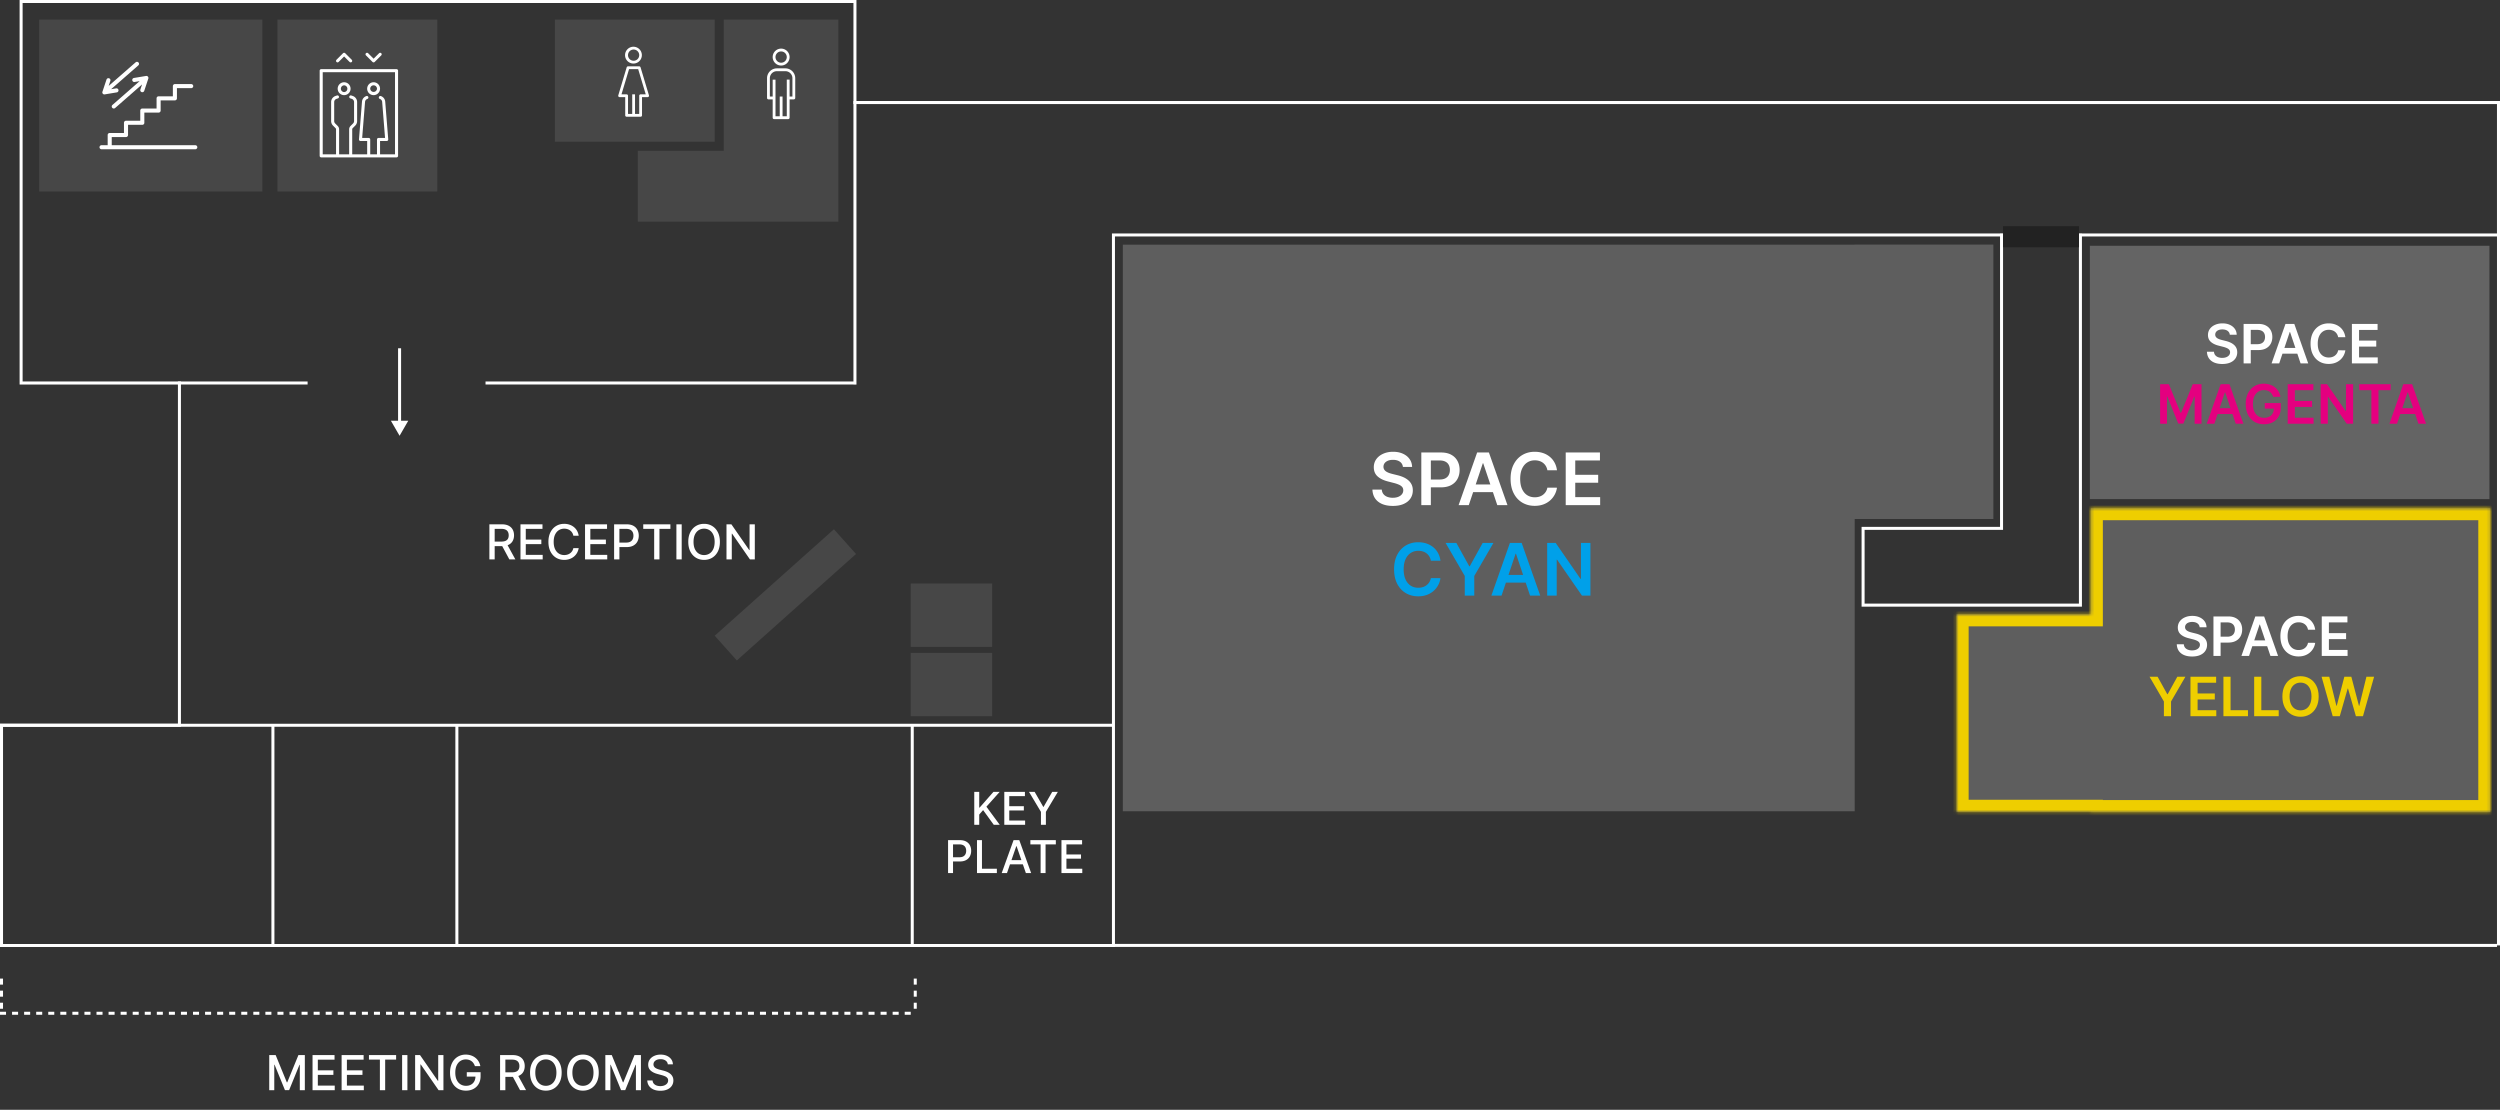 <svg width="829" height="368" fill="none" xmlns="http://www.w3.org/2000/svg"><rect width="100%" height="100%" fill="#333333" stroke="none"/><path d="M369.721 77.91h-.5v235.615H.5V240.5h59V127H7V.5h276.5V34h545v43.91H369.721Z" stroke="#fff"/><path opacity=".1" fill="#fff" d="M13 6.5h74v57H13z"/><path d="M64.755 48.149H37.054v-2.703h4.73a.675.675 0 0 0 .675-.675v-3.379h4.73a.675.675 0 0 0 .675-.675v-3.378h4.73a.675.675 0 0 0 .675-.676v-3.378h4.73a.675.675 0 0 0 .675-.676v-3.378h4.73a.675.675 0 1 0 0-1.351h-5.406a.675.675 0 0 0-.675.675v3.379h-4.73a.675.675 0 0 0-.675.675v3.378h-4.73a.675.675 0 0 0-.675.676v3.378h-4.73a.675.675 0 0 0-.675.676v3.378h-4.73a.675.675 0 0 0-.675.676v3.378h-2.027a.675.675 0 1 0 0 1.351h31.079a.675.675 0 1 0 0-1.351ZM37.73 35.986a.672.672 0 0 0 .445-.167l8.937-7.82-.564 1.692a.676.676 0 0 0 1.283.428l1.351-4.054a.674.674 0 0 0-.752-.88l-4.054.675a.677.677 0 0 0 .222 1.333l1.708-.284-9.02 7.892a.674.674 0 0 0 .444 1.185ZM45.42 20.5a.672.672 0 0 0-.445.167l-8.937 7.82.564-1.692a.676.676 0 0 0-1.282-.428l-1.352 4.054a.674.674 0 0 0 .753.88l4.053-.675a.677.677 0 0 0-.222-1.333l-1.708.284 9.02-7.892a.674.674 0 0 0-.444-1.185Z" fill="#fff"/><path opacity=".1" fill="#fff" d="M92 6.5h53v57H92zm92 0h53V47h-53zm118 187h27v21h-27zm0 23h27v21h-27zm-65-5.692 39.526-35.308 7.328 8.203-39.526 35.309z"/><path opacity=".1" d="M240 6.5h38v67h-66.5V50H240V6.5Z" fill="#fff"/><path d="M131.492 22.931h-24.984a.508.508 0 0 0-.508.508v28.243c0 .28.228.508.508.508h24.984c.28 0 .508-.228.508-.508V23.439a.508.508 0 0 0-.508-.508Zm-.508 28.243h-4.958v-4.415h2.207a.507.507 0 0 0 .507-.549l-1.001-12.503a2.133 2.133 0 0 0-1.454-1.858.508.508 0 0 0-.322.964c.428.143.727.525.763.975l.957 11.954h-2.166a.508.508 0 0 0-.508.508v4.924h-2.242V46.25a.508.508 0 0 0-.508-.509h-2.165l.956-11.954c.036-.45.335-.832.763-.974a.508.508 0 0 0-.321-.965 2.133 2.133 0 0 0-1.455 1.858l-1 12.503a.506.506 0 0 0 .506.549h2.208v4.415h-4.958v-8.275c0-.155.06-.3.169-.41l.834-.833c.404-.404.626-.94.626-1.512v-6.297c0-.922-.587-1.737-1.462-2.028l-.515-.172a.509.509 0 0 0-.321.964l.515.172c.459.153.767.58.767 1.064v6.297c0 .3-.117.581-.329.793l-.834.834a1.584 1.584 0 0 0-.467 1.128v8.275h-3.328v-8.275c0-.426-.166-.827-.467-1.128l-.834-.834a1.114 1.114 0 0 1-.329-.793v-6.297c0-.484.308-.911.767-1.064l.515-.172a.51.51 0 0 0-.321-.964l-.516.172a2.135 2.135 0 0 0-1.461 2.028v6.297c0 .571.222 1.108.626 1.512l.834.834a.574.574 0 0 1 .169.409v8.275h-4.415V23.948h23.968v27.226Z" fill="#fff"/><path d="M114.112 31.551a2.14 2.14 0 0 0 2.138-2.137 2.14 2.14 0 0 0-2.138-2.138 2.14 2.14 0 0 0-2.137 2.138 2.14 2.14 0 0 0 2.137 2.137Zm0-3.258a1.122 1.122 0 0 1 0 2.242 1.122 1.122 0 0 1 0-2.242Zm9.775 3.258a2.14 2.14 0 0 0 2.138-2.137 2.14 2.14 0 0 0-2.138-2.138 2.14 2.14 0 0 0-2.137 2.138 2.14 2.14 0 0 0 2.137 2.137Zm0-3.258c.619 0 1.122.503 1.122 1.12a1.123 1.123 0 0 1-2.243 0c0-.617.503-1.12 1.121-1.12Zm-11.59-7.753 1.813-1.813 1.813 1.813a.51.51 0 0 0 .719 0 .509.509 0 0 0 0-.719l-2.172-2.172a.509.509 0 0 0-.719 0l-2.172 2.172a.507.507 0 1 0 .718.719Zm11.231 0a.51.51 0 0 0 .719 0l2.172-2.172a.507.507 0 1 0-.718-.72l-1.813 1.814-1.814-1.813a.507.507 0 1 0-.718.718l2.172 2.173Z" fill="#fff"/><path fill-rule="evenodd" clip-rule="evenodd" d="M661.001 81.1h-46v.024H372.332v187.887h242.687V172.1h45.982v-91Z" fill="#5E5E5E"/><path d="M465.207 154.844c-.079-.745-.414-1.324-1.005-1.739-.586-.415-1.347-.622-2.284-.622-.659 0-1.225.099-1.696.298-.472.199-.833.469-1.083.81-.25.341-.378.73-.383 1.168 0 .363.082.678.247.946.17.267.4.494.69.681.29.182.611.336.963.461.353.125.708.23 1.066.315l1.636.409c.659.153 1.293.361 1.901.622a6.717 6.717 0 0 1 1.644.989c.489.398.875.878 1.159 1.44.285.563.427 1.222.427 1.977 0 1.023-.262 1.924-.784 2.702-.523.773-1.279 1.378-2.267 1.815-.983.432-2.174.648-3.572.648-1.357 0-2.536-.21-3.536-.63-.995-.421-1.773-1.035-2.336-1.841-.556-.807-.858-1.79-.903-2.949h3.111c.045.608.233 1.113.562 1.517.33.403.759.704 1.287.903a5.096 5.096 0 0 0 1.79.298c.687 0 1.29-.102 1.807-.306.522-.211.932-.5 1.227-.87.295-.375.446-.812.452-1.312-.006-.455-.139-.83-.401-1.125-.261-.301-.628-.551-1.099-.75a10.547 10.547 0 0 0-1.637-.546l-1.985-.511c-1.438-.369-2.574-.929-3.41-1.679-.829-.756-1.244-1.758-1.244-3.008 0-1.029.279-1.929.835-2.702.563-.773 1.327-1.372 2.293-1.798.966-.432 2.06-.648 3.281-.648 1.239 0 2.324.216 3.256.648.937.426 1.673 1.019 2.207 1.781.534.755.81 1.625.827 2.608h-3.043Zm6.101 12.656v-17.455h6.545c1.341 0 2.466.25 3.375.75.915.5 1.605 1.188 2.071 2.063.472.869.707 1.858.707 2.966 0 1.119-.235 2.113-.707 2.983-.472.869-1.168 1.554-2.088 2.054-.921.494-2.054.741-3.401.741h-4.338v-2.599h3.912c.784 0 1.426-.137 1.926-.409.5-.273.87-.648 1.108-1.125.245-.478.367-1.026.367-1.645s-.122-1.165-.367-1.636a2.481 2.481 0 0 0-1.116-1.1c-.5-.267-1.145-.4-1.935-.4h-2.898V167.5h-3.161Zm15.741 0h-3.375l6.145-17.455h3.903l6.154 17.455h-3.375l-4.662-13.875h-.137l-4.653 13.875Zm.111-6.844h9.204v2.54h-9.204v-2.54Zm29.135-4.721h-3.188a3.962 3.962 0 0 0-.503-1.39 3.722 3.722 0 0 0-2.156-1.679 4.873 4.873 0 0 0-1.491-.221c-.949 0-1.79.239-2.523.716-.733.471-1.307 1.165-1.722 2.079-.414.909-.622 2.02-.622 3.333 0 1.335.208 2.46.622 3.375.421.909.995 1.596 1.722 2.062.733.46 1.571.691 2.514.691.523 0 1.012-.069 1.466-.205.46-.142.872-.349 1.236-.622a3.781 3.781 0 0 0 1.457-2.369l3.188.017a6.874 6.874 0 0 1-.776 2.335 6.894 6.894 0 0 1-1.542 1.926 7.116 7.116 0 0 1-2.233 1.295c-.853.307-1.799.461-2.838.461-1.535 0-2.904-.355-4.108-1.066-1.205-.71-2.154-1.735-2.847-3.076-.693-1.341-1.04-2.949-1.04-4.824 0-1.881.35-3.489 1.049-4.824.698-1.341 1.65-2.367 2.855-3.077 1.204-.71 2.568-1.065 4.091-1.065.971 0 1.875.136 2.71.409a6.946 6.946 0 0 1 2.233 1.202 6.393 6.393 0 0 1 1.611 1.926c.426.755.704 1.619.835 2.591Zm2.895 11.565v-17.455h11.353v2.651h-8.191v4.739h7.603v2.65h-7.603v4.764h8.259v2.651H519.19ZM89.278 349.864h2.131l3.705 9.045h.136l3.704-9.045h2.131V361.5h-1.67v-8.42h-.108l-3.432 8.403h-1.386l-3.432-8.409h-.108v8.426h-1.67v-11.636Zm14.36 11.636v-11.636h7.295v1.511h-5.54v3.545h5.16v1.506h-5.16v3.563h5.608v1.511h-7.363Zm9.64 0v-11.636h7.296v1.511h-5.54v3.545h5.159v1.506h-5.159v3.563h5.608v1.511h-7.364Zm9.067-10.125v-1.511h9.006v1.511h-3.631V361.5h-1.75v-10.125h-3.625Zm12.752-1.511V361.5h-1.756v-11.636h1.756Zm11.948 0V361.5h-1.613l-5.915-8.534h-.108v8.534h-1.756v-11.636h1.625l5.921 8.545h.108v-8.545h1.738Zm10.437 3.676a3.529 3.529 0 0 0-.444-.926 2.803 2.803 0 0 0-1.522-1.154 3.51 3.51 0 0 0-1.063-.153 3.22 3.22 0 0 0-1.773.505c-.526.338-.943.832-1.25 1.483-.303.648-.454 1.442-.454 2.381 0 .943.153 1.741.46 2.392.307.652.727 1.146 1.261 1.483.535.337 1.142.506 1.824.506.633 0 1.184-.129 1.654-.387a2.688 2.688 0 0 0 1.096-1.09c.262-.474.392-1.031.392-1.671l.455.085h-3.33v-1.449h4.574v1.324c0 .978-.208 1.826-.625 2.546a4.255 4.255 0 0 1-1.716 1.659c-.727.39-1.56.585-2.5.585-1.053 0-1.977-.242-2.772-.727-.792-.485-1.41-1.173-1.853-2.063-.443-.894-.664-1.954-.664-3.181 0-.929.128-1.762.386-2.5.257-.739.619-1.366 1.085-1.881a4.743 4.743 0 0 1 1.654-1.188 5.181 5.181 0 0 1 2.085-.414c.629 0 1.214.092 1.755.278a4.735 4.735 0 0 1 1.455.79c.428.341.782.746 1.062 1.216.281.466.47.983.569 1.551h-1.801Zm8.343 7.96v-11.636h4.148c.902 0 1.65.155 2.244.466.599.31 1.046.74 1.341 1.289.296.546.443 1.176.443 1.892 0 .712-.149 1.339-.448 1.881-.296.538-.743.956-1.341 1.256-.595.299-1.343.449-2.245.449h-3.142v-1.512h2.983c.568 0 1.031-.081 1.387-.244.359-.163.623-.4.789-.71.167-.311.25-.684.25-1.12 0-.439-.085-.82-.255-1.142a1.649 1.649 0 0 0-.79-.738c-.356-.175-.824-.262-1.403-.262h-2.205V361.5h-1.756Zm5.745-5.25 2.875 5.25h-2l-2.819-5.25h1.944Zm14.676-.568c0 1.242-.228 2.31-.682 3.204-.455.891-1.078 1.576-1.869 2.057-.788.477-1.684.716-2.688.716-1.007 0-1.907-.239-2.699-.716-.788-.481-1.409-1.168-1.863-2.062-.455-.894-.682-1.961-.682-3.199 0-1.243.227-2.309.682-3.199.454-.894 1.075-1.58 1.863-2.057.792-.481 1.692-.721 2.699-.721 1.004 0 1.9.24 2.688.721.791.477 1.414 1.163 1.869 2.057.454.89.682 1.956.682 3.199Zm-1.739 0c0-.947-.153-1.745-.46-2.392-.303-.652-.72-1.144-1.25-1.478a3.25 3.25 0 0 0-1.79-.505c-.67 0-1.269.168-1.795.505-.527.334-.944.826-1.25 1.478-.303.647-.455 1.445-.455 2.392 0 .947.152 1.746.455 2.398.306.647.723 1.14 1.25 1.477.526.333 1.125.5 1.795.5.667 0 1.263-.167 1.79-.5.53-.337.947-.83 1.25-1.477.307-.652.46-1.451.46-2.398Zm14.036 0c0 1.242-.228 2.31-.682 3.204-.455.891-1.078 1.576-1.87 2.057-.787.477-1.683.716-2.687.716-1.008 0-1.907-.239-2.699-.716-.788-.481-1.409-1.168-1.864-2.062-.454-.894-.681-1.961-.681-3.199 0-1.243.227-2.309.681-3.199.455-.894 1.076-1.58 1.864-2.057.792-.481 1.691-.721 2.699-.721 1.004 0 1.9.24 2.687.721.792.477 1.415 1.163 1.87 2.057.454.89.682 1.956.682 3.199Zm-1.739 0c0-.947-.153-1.745-.46-2.392-.303-.652-.72-1.144-1.25-1.478a3.25 3.25 0 0 0-1.79-.505c-.67 0-1.269.168-1.795.505-.527.334-.944.826-1.25 1.478-.304.647-.455 1.445-.455 2.392 0 .947.151 1.746.455 2.398.306.647.723 1.14 1.25 1.477.526.333 1.125.5 1.795.5.667 0 1.263-.167 1.79-.5.53-.337.947-.83 1.25-1.477.307-.652.46-1.451.46-2.398Zm3.928-5.818h2.13l3.705 9.045h.136l3.705-9.045h2.13V361.5h-1.67v-8.42h-.108l-3.432 8.403h-1.386l-3.432-8.409h-.108v8.426h-1.67v-11.636Zm20.706 3.056a1.665 1.665 0 0 0-.75-1.25c-.44-.299-.993-.448-1.66-.448-.477 0-.89.075-1.238.227-.349.148-.62.352-.813.613a1.454 1.454 0 0 0-.284.881c0 .277.065.515.193.716.133.201.305.369.517.506.216.132.447.244.694.335.246.087.483.159.71.216l1.136.295c.371.091.752.214 1.142.37.39.155.752.36 1.085.613.334.254.603.568.807.944.209.374.313.823.313 1.346 0 .659-.171 1.244-.512 1.756-.337.511-.827.915-1.471 1.21-.64.295-1.415.443-2.324.443-.871 0-1.625-.138-2.261-.415-.637-.276-1.135-.668-1.495-1.176-.36-.511-.558-1.117-.596-1.818h1.761c.034.421.171.771.409 1.051.243.277.551.483.926.62.379.132.794.198 1.245.198.496 0 .937-.077 1.323-.233.391-.159.697-.378.921-.659.223-.284.335-.615.335-.994 0-.345-.098-.627-.295-.847a2.194 2.194 0 0 0-.79-.545 7.771 7.771 0 0 0-1.119-.381l-1.375-.375c-.932-.253-1.671-.627-2.216-1.119-.542-.492-.813-1.144-.813-1.955 0-.67.182-1.255.546-1.755.363-.5.856-.888 1.477-1.165.621-.28 1.322-.42 2.102-.42.788 0 1.483.138 2.085.414.606.277 1.084.658 1.432 1.142.349.481.531 1.034.546 1.659h-1.693Zm101.627-79.42v-10.909h1.646v5.209h.133l4.575-5.209h2.073l-4.4 4.911 4.416 5.998h-1.982L326 268.626l-1.289 1.481v3.393h-1.646Zm9.961 0v-10.909h6.839v1.417h-5.193v3.324h4.836v1.411h-4.836v3.34h5.257v1.417h-6.903Zm8.196-10.909h1.87l2.85 4.959h.117l2.85-4.959h1.869l-3.958 6.626v4.283h-1.64v-4.283l-3.958-6.626ZM314.378 289.5v-10.909h3.889c.848 0 1.552.154 2.109.463.558.309.975.732 1.252 1.268.277.533.415 1.133.415 1.801 0 .671-.14 1.274-.42 1.811a3.046 3.046 0 0 1-1.258 1.267c-.557.309-1.258.464-2.104.464h-2.674v-1.396h2.525c.536 0 .971-.092 1.305-.277.334-.188.579-.444.735-.767.157-.323.235-.691.235-1.102 0-.412-.078-.778-.235-1.098a1.683 1.683 0 0 0-.74-.751c-.334-.181-.774-.272-1.321-.272h-2.067v9.498h-1.646Zm9.595 0v-10.909h1.646v9.492h4.943v1.417h-6.589Zm9.945 0h-1.747l3.926-10.909h1.901l3.926 10.909h-1.747l-3.084-8.928h-.086l-3.089 8.928Zm.293-4.272h5.667v1.385h-5.667v-1.385Zm7.461-5.22v-1.417h8.443v1.417h-3.404v9.492h-1.64v-9.492h-3.399Zm10.309 9.492v-10.909h6.839v1.417h-5.193v3.324h4.836v1.411h-4.836v3.34h5.257v1.417h-6.903Z" fill="#fff"/><path d="M477.662 185.935h-3.188a3.96 3.96 0 0 0-.502-1.39 3.754 3.754 0 0 0-.912-1.039 3.828 3.828 0 0 0-1.245-.64 4.873 4.873 0 0 0-1.491-.221c-.949 0-1.79.239-2.523.716-.733.471-1.307 1.165-1.721 2.079-.415.909-.623 2.02-.623 3.333 0 1.335.208 2.46.623 3.375.42.909.994 1.596 1.721 2.062.733.46 1.571.691 2.514.691.523 0 1.012-.069 1.466-.205.46-.142.872-.349 1.236-.622a3.781 3.781 0 0 0 1.457-2.369l3.188.017a6.852 6.852 0 0 1-.776 2.335 6.894 6.894 0 0 1-1.542 1.926 7.116 7.116 0 0 1-2.233 1.295c-.852.307-1.798.461-2.838.461-1.534 0-2.904-.355-4.108-1.066-1.205-.71-2.154-1.735-2.847-3.076-.693-1.341-1.04-2.949-1.04-4.824 0-1.881.35-3.489 1.049-4.824.699-1.341 1.65-2.367 2.855-3.077 1.204-.71 2.568-1.065 4.091-1.065.971 0 1.875.136 2.71.409.835.273 1.58.673 2.233 1.202a6.393 6.393 0 0 1 1.611 1.926c.426.755.704 1.619.835 2.591Zm1.702-5.89h3.571l4.27 7.722h.171l4.27-7.722h3.571l-6.35 10.944v6.511h-3.153v-6.511l-6.35-10.944Zm18.552 17.455h-3.375l6.145-17.455h3.903l6.154 17.455h-3.375l-4.662-13.875h-.136l-4.654 13.875Zm.111-6.844h9.205v2.54h-9.205v-2.54Zm29.359-10.611V197.5h-2.813l-8.224-11.889h-.145V197.5h-3.162v-17.455h2.829l8.216 11.898h.154v-11.898h3.145Z" fill="#00A0E9"/><path d="M210.106 15.5a2.786 2.786 0 1 0 0 5.571 2.786 2.786 0 0 0 0-5.571Zm0 4.643a1.857 1.857 0 1 1 0-3.714 1.857 1.857 0 0 1 0 3.714Zm5.088 11.473-2.785-9.285a.465.465 0 0 0-.445-.331h-3.714a.465.465 0 0 0-.445.33l-2.785 9.286a.464.464 0 0 0 .444.597h1.857v6.035c0 .257.208.465.465.465h4.642a.464.464 0 0 0 .464-.465v-6.035h1.857a.464.464 0 0 0 .445-.597Zm-2.766-.331a.464.464 0 0 0-.464.464v6.035h-1.393v-6.5h-.928v6.5h-1.393V31.75a.464.464 0 0 0-.464-.464h-1.698l2.507-8.357h3.023l2.507 8.357h-1.697Zm46.596-15.164a2.805 2.805 0 1 0 0 5.61 2.805 2.805 0 0 0 0-5.61Zm0 4.676a1.87 1.87 0 1 1 0-3.74 1.87 1.87 0 0 1 0 3.74Zm1.404 1.871h-2.805a3.276 3.276 0 0 0-3.273 3.273v6.545c0 .259.209.468.467.468h1.403v6.078c0 .259.209.468.467.468h4.676c.258 0 .468-.21.468-.468v-6.078h1.402c.259 0 .468-.21.468-.468v-6.545a3.276 3.276 0 0 0-3.273-3.273Zm2.338 9.35h-.935v-5.61h-.935v12.157h-1.403v-6.546h-.935v6.546h-1.403V26.408h-.935v5.61h-.935V25.94a2.34 2.34 0 0 1 2.338-2.337h2.805a2.34 2.34 0 0 1 2.338 2.337v6.079Z" fill="#fff"/><mask id="a" fill="#fff"><path fill-rule="evenodd" clip-rule="evenodd" d="M825.805 168.5h-132.5v35.2h-44.504v65.5h44.504v.1h132.5V168.5Z"/></mask><path fill-rule="evenodd" clip-rule="evenodd" d="M825.805 168.5h-132.5v35.2h-44.504v65.5h44.504v.1h132.5V168.5Z" fill="#5E5E5E"/><path d="M693.305 168.5v-4h-4v4h4Zm132.5 0h4v-4h-4v4Zm-132.5 35.2v4h4v-4h-4Zm-44.504 0v-4h-4v4h4Zm0 65.5h-4v4h4v-4Zm44.504 0h4v-4h-4v4Zm0 .1h-4v4h4v-4Zm132.5 0v4h4v-4h-4Zm-132.5-96.8h132.5v-8h-132.5v8Zm4 31.2v-35.2h-8v35.2h8Zm-48.504 4h44.504v-8h-44.504v8Zm4 61.5v-65.5h-8v65.5h8Zm40.504-4h-44.504v8h44.504v-8Zm4 4.1v-.1h-8v.1h8Zm128.5-4h-132.5v8h132.5v-8Zm-4-96.8v100.8h8V168.5h-8Z" fill="#EECE00" mask="url(#a)"/><path d="M663.71 174.703V78h26.158v122.663h-72.067v-25.46h45.909v-.5Z" stroke="#fff"/><path opacity=".24" d="M693 81.5h132.5v84H693v-84Z" fill="#fff"/><path d="M739.406 111.008c-.06-.558-.312-.993-.755-1.304-.439-.311-1.01-.467-1.713-.467-.494 0-.918.075-1.272.224-.353.149-.624.351-.812.607a1.48 1.48 0 0 0-.287.876c0 .273.062.509.185.709a1.7 1.7 0 0 0 .518.512c.217.136.458.251.722.345.264.094.531.173.799.236l1.227.307c.495.115.97.271 1.426.467.46.196.871.443 1.234.741.366.299.656.659.869 1.081.213.421.319.916.319 1.483 0 .767-.196 1.442-.588 2.026-.392.579-.958 1.033-1.7 1.361-.737.324-1.63.486-2.678.486-1.019 0-1.903-.158-2.653-.473-.746-.315-1.329-.775-1.751-1.381-.418-.605-.644-1.342-.678-2.211h2.333c.034.456.175.835.422 1.138.247.302.569.528.965.677a3.83 3.83 0 0 0 1.343.224c.515 0 .967-.077 1.355-.23.392-.158.699-.375.92-.652.222-.281.335-.61.339-.985-.004-.341-.104-.622-.3-.843-.196-.226-.471-.414-.825-.563a7.928 7.928 0 0 0-1.227-.409l-1.49-.383c-1.078-.277-1.93-.697-2.556-1.26-.623-.566-.934-1.319-.934-2.256 0-.771.209-1.447.627-2.026.422-.58.995-1.029 1.719-1.349.725-.324 1.545-.486 2.461-.486.929 0 1.743.162 2.442.486.703.32 1.255.765 1.655 1.336.401.567.608 1.219.621 1.956h-2.282Zm4.575 9.492v-13.091h4.909c1.005 0 1.849.188 2.531.563.686.375 1.204.89 1.553 1.546.354.652.531 1.394.531 2.225 0 .839-.177 1.585-.531 2.237-.353.652-.875 1.166-1.566 1.541-.69.37-1.54.556-2.55.556h-3.254v-1.95h2.934c.588 0 1.07-.102 1.445-.307.375-.204.652-.485.831-.843.183-.358.275-.77.275-1.234 0-.465-.092-.874-.275-1.227a1.864 1.864 0 0 0-.838-.825c-.375-.2-.858-.3-1.451-.3h-2.173V120.5h-2.371Zm11.806 0h-2.531l4.608-13.091h2.928l4.615 13.091h-2.531l-3.497-10.406h-.102l-3.49 10.406Zm.083-5.133h6.903v1.905h-6.903v-1.905Zm21.851-3.541h-2.391a2.96 2.96 0 0 0-.377-1.042 2.791 2.791 0 0 0-1.617-1.259 3.632 3.632 0 0 0-1.118-.166c-.712 0-1.343.179-1.893.537-.549.353-.98.873-1.291 1.559-.311.682-.466 1.515-.466 2.5 0 1.001.155 1.845.466 2.531.316.682.746 1.197 1.291 1.547.55.345 1.179.517 1.886.517.392 0 .759-.051 1.1-.153a3 3 0 0 0 .926-.467 2.831 2.831 0 0 0 1.093-1.777l2.391.013a5.13 5.13 0 0 1-.582 1.752 5.145 5.145 0 0 1-1.157 1.444 5.332 5.332 0 0 1-1.674.972c-.639.23-1.349.345-2.129.345-1.15 0-2.177-.266-3.081-.799-.903-.533-1.615-1.302-2.135-2.308-.52-1.005-.78-2.211-.78-3.617 0-1.411.262-2.617.787-3.618.524-1.006 1.238-1.775 2.141-2.308.903-.533 1.926-.799 3.068-.799.729 0 1.406.102 2.033.307a5.217 5.217 0 0 1 1.675.901c.49.392.892.874 1.208 1.445.319.567.528 1.214.626 1.943Zm2.172 8.674v-13.091h8.514v1.988h-6.143v3.554h5.702v1.988h-5.702v3.573h6.194v1.988h-8.565Z" fill="#fff"/><path d="M716.291 127.409h2.902l3.887 9.486h.153l3.886-9.486h2.902V140.5h-2.275v-8.994h-.122l-3.618 8.956h-1.7l-3.618-8.975h-.121v9.013h-2.276v-13.091Zm17.994 13.091h-2.531l4.608-13.091h2.928l4.615 13.091h-2.531l-3.497-10.406h-.102l-3.49 10.406Zm.083-5.133h6.903v1.905h-6.903v-1.905Zm19.416-3.778a3.402 3.402 0 0 0-.441-.926 2.867 2.867 0 0 0-.665-.71 2.687 2.687 0 0 0-.882-.441 3.694 3.694 0 0 0-1.087-.153c-.703 0-1.329.177-1.879.53-.55.354-.982.874-1.298 1.56-.311.682-.466 1.513-.466 2.493 0 .988.155 1.826.466 2.512.311.686.744 1.208 1.298 1.566.554.354 1.197.53 1.93.53.665 0 1.24-.127 1.726-.383a2.71 2.71 0 0 0 1.132-1.087c.264-.473.396-1.027.396-1.662l.537.083h-3.554v-1.853h5.312v1.572c0 1.121-.239 2.09-.716 2.909a4.904 4.904 0 0 1-1.969 1.892c-.835.439-1.794.658-2.876.658-1.206 0-2.265-.271-3.177-.812-.908-.545-1.618-1.319-2.129-2.32-.507-1.006-.761-2.199-.761-3.58 0-1.056.15-2 .448-2.831.302-.831.724-1.537 1.266-2.116a5.392 5.392 0 0 1 1.904-1.33 6.084 6.084 0 0 1 2.378-.46c.725 0 1.4.107 2.026.32a5.369 5.369 0 0 1 1.669.895 4.876 4.876 0 0 1 1.828 3.144h-2.416Zm4.818 8.911v-13.091h8.514v1.988h-6.143v3.554h5.702v1.988h-5.702v3.573h6.194v1.988h-8.565Zm21.691-13.091V140.5h-2.109l-6.169-8.917h-.108v8.917h-2.372v-13.091h2.122l6.162 8.923h.115v-8.923h2.359Zm2.009 1.988v-1.988h10.444v1.988H788.7V140.5h-2.352v-11.103h-4.046Zm12.557 11.103h-2.531l4.608-13.091h2.928l4.615 13.091h-2.531l-3.497-10.406h-.102l-3.49 10.406Zm.083-5.133h6.904v1.905h-6.904v-1.905Z" fill="#E4007F"/><path d="M729.406 208.008c-.06-.558-.312-.993-.755-1.304-.439-.311-1.01-.467-1.713-.467-.494 0-.918.075-1.272.224-.353.149-.624.351-.812.607a1.48 1.48 0 0 0-.287.876c0 .273.062.509.185.709a1.7 1.7 0 0 0 .518.512c.217.136.458.251.722.345.264.094.531.173.799.236l1.227.307c.495.115.97.271 1.426.467.46.196.871.443 1.234.741.366.299.656.659.869 1.081.213.421.319.916.319 1.483 0 .767-.196 1.442-.588 2.026-.392.579-.958 1.033-1.7 1.361-.737.324-1.63.486-2.678.486-1.019 0-1.903-.158-2.653-.473-.746-.315-1.329-.775-1.751-1.381-.418-.605-.644-1.342-.678-2.211h2.333c.034.456.175.835.422 1.138.247.302.569.528.965.677a3.83 3.83 0 0 0 1.343.224c.515 0 .967-.077 1.355-.23.392-.158.699-.375.92-.652.222-.281.335-.61.339-.985-.004-.341-.104-.622-.3-.843-.196-.226-.471-.414-.825-.563a7.928 7.928 0 0 0-1.227-.409l-1.49-.383c-1.078-.277-1.93-.697-2.556-1.26-.623-.566-.934-1.319-.934-2.256 0-.771.209-1.447.627-2.026.422-.58.995-1.029 1.719-1.349.725-.324 1.545-.486 2.461-.486.929 0 1.743.162 2.442.486.703.32 1.255.765 1.655 1.336.401.567.608 1.219.621 1.956h-2.282Zm4.575 9.492v-13.091h4.909c1.005 0 1.849.188 2.531.563.686.375 1.204.89 1.553 1.546.354.652.531 1.394.531 2.225 0 .839-.177 1.585-.531 2.237-.353.652-.875 1.166-1.566 1.541-.69.37-1.54.556-2.55.556h-3.254v-1.95h2.934c.588 0 1.07-.102 1.445-.307.375-.204.652-.485.831-.843.183-.358.275-.77.275-1.234 0-.465-.092-.874-.275-1.227a1.864 1.864 0 0 0-.838-.825c-.375-.2-.858-.3-1.451-.3h-2.173V217.5h-2.371Zm11.806 0h-2.531l4.608-13.091h2.928l4.615 13.091h-2.531l-3.497-10.406h-.102l-3.49 10.406Zm.083-5.133h6.903v1.905h-6.903v-1.905Zm21.851-3.541h-2.391a2.96 2.96 0 0 0-.377-1.042 2.791 2.791 0 0 0-1.617-1.259 3.632 3.632 0 0 0-1.118-.166c-.712 0-1.343.179-1.893.537-.549.353-.98.873-1.291 1.559-.311.682-.466 1.515-.466 2.5 0 1.001.155 1.845.466 2.531.316.682.746 1.197 1.291 1.547.55.345 1.179.517 1.886.517.392 0 .759-.051 1.1-.153a3 3 0 0 0 .926-.467 2.831 2.831 0 0 0 1.093-1.777l2.391.013a5.13 5.13 0 0 1-.582 1.752 5.145 5.145 0 0 1-1.157 1.444 5.332 5.332 0 0 1-1.674.972c-.639.23-1.349.345-2.129.345-1.15 0-2.177-.266-3.081-.799-.903-.533-1.615-1.302-2.135-2.308-.52-1.005-.78-2.211-.78-3.617 0-1.411.262-2.617.787-3.618.524-1.006 1.238-1.775 2.141-2.308.903-.533 1.926-.799 3.068-.799.729 0 1.406.102 2.033.307a5.217 5.217 0 0 1 1.675.901c.49.392.892.874 1.208 1.445.319.567.528 1.214.626 1.943Zm2.172 8.674v-13.091h8.514v1.988h-6.143v3.554h5.702v1.988h-5.702v3.573h6.194v1.988h-8.565Z" fill="#fff"/><path d="M712.788 224.409h2.678l3.203 5.791h.127l3.203-5.791h2.678l-4.762 8.207v4.884h-2.365v-4.884l-4.762-8.207Zm13.569 13.091v-13.091h8.514v1.988h-6.143v3.554h5.702v1.988h-5.702v3.573h6.194v1.988h-8.565Zm10.933 0v-13.091h2.372v11.103h5.765v1.988h-8.137Zm10.196 0v-13.091h2.371v11.103h5.766v1.988h-8.137Zm21.383-6.545c0 1.41-.265 2.618-.793 3.624-.524 1.001-1.24 1.768-2.148 2.301-.903.533-1.928.799-3.074.799-1.147 0-2.174-.266-3.081-.799-.904-.537-1.62-1.306-2.148-2.308-.524-1.005-.786-2.211-.786-3.617 0-1.411.262-2.617.786-3.618.528-1.006 1.244-1.775 2.148-2.308.907-.533 1.934-.799 3.081-.799 1.146 0 2.171.266 3.074.799.908.533 1.624 1.302 2.148 2.308.528 1.001.793 2.207.793 3.618Zm-2.385 0c0-.993-.155-1.831-.466-2.513-.307-.686-.733-1.203-1.279-1.553-.545-.353-1.174-.53-1.885-.53-.712 0-1.341.177-1.886.53-.546.35-.974.867-1.285 1.553-.307.682-.46 1.52-.46 2.513 0 .992.153 1.832.46 2.518.311.682.739 1.2 1.285 1.553.545.35 1.174.524 1.886.524.711 0 1.34-.174 1.885-.524.546-.353.972-.871 1.279-1.553.311-.686.466-1.526.466-2.518Zm7.048 6.545-3.695-13.091h2.55l2.359 9.62h.121l2.519-9.62h2.32l2.525 9.627h.115l2.359-9.627h2.55l-3.694 13.091h-2.34l-2.621-9.185h-.102l-2.627 9.185h-2.339Z" fill="#EECE00"/><path stroke="#fff" d="M.5 240.486v73.028m90-73.014v73.027m61-73.027v73.027m151-73.027v73.027M283.5 33.5v94.03M59 127h43m59 0h123M0 240.5h369"/><path d="M162.278 185.5v-11.636h4.148c.902 0 1.65.155 2.244.466.599.31 1.046.74 1.341 1.289.296.546.444 1.176.444 1.892 0 .712-.15 1.339-.449 1.881-.296.538-.743.956-1.341 1.256-.595.299-1.343.449-2.245.449h-3.142v-1.512h2.983c.569 0 1.031-.081 1.387-.244.36-.163.623-.4.79-.71.166-.311.25-.684.25-1.12 0-.439-.086-.82-.256-1.142a1.649 1.649 0 0 0-.79-.738c-.356-.175-.824-.262-1.403-.262h-2.205V185.5h-1.756Zm5.745-5.25 2.875 5.25h-2l-2.818-5.25h1.943Zm4.568 5.25v-11.636h7.295v1.511h-5.539v3.545h5.159v1.506h-5.159v3.563h5.608v1.511h-7.364Zm19.305-7.852h-1.772a2.717 2.717 0 0 0-1.063-1.733 2.93 2.93 0 0 0-.903-.455 3.538 3.538 0 0 0-1.051-.153 3.29 3.29 0 0 0-1.802.505c-.526.338-.943.832-1.25 1.483-.303.652-.454 1.447-.454 2.387 0 .947.151 1.746.454 2.398.307.651.726 1.143 1.256 1.477.53.333 1.127.5 1.79.5.367 0 .716-.049 1.045-.148a3 3 0 0 0 .904-.449 2.732 2.732 0 0 0 1.074-1.71l1.772.006a4.722 4.722 0 0 1-.551 1.579 4.36 4.36 0 0 1-1.04 1.239c-.42.345-.901.612-1.443.801a5.343 5.343 0 0 1-1.773.284c-1.007 0-1.905-.239-2.693-.716-.788-.481-1.409-1.168-1.863-2.062-.451-.894-.676-1.961-.676-3.199 0-1.243.227-2.309.681-3.199.455-.894 1.076-1.58 1.864-2.057.788-.481 1.684-.721 2.687-.721.618 0 1.194.089 1.728.267a4.55 4.55 0 0 1 1.449.772c.428.337.782.75 1.062 1.239.28.485.47 1.04.568 1.665Zm2.101 7.852v-11.636h7.296v1.511h-5.54v3.545h5.159v1.506h-5.159v3.563h5.608v1.511h-7.364Zm9.641 0v-11.636h4.148c.905 0 1.655.164 2.25.494.594.329 1.039.78 1.335 1.352.295.568.443 1.209.443 1.921 0 .716-.15 1.36-.449 1.931-.295.569-.742 1.019-1.341 1.353-.595.329-1.343.494-2.244.494h-2.852v-1.489h2.693c.572 0 1.036-.098 1.392-.295.356-.201.617-.473.784-.818.167-.345.25-.737.25-1.176 0-.44-.083-.83-.25-1.171a1.793 1.793 0 0 0-.79-.801c-.356-.193-.826-.29-1.409-.29h-2.205V185.5h-1.755Zm9.66-10.125v-1.511h9.006v1.511h-3.631V185.5h-1.75v-10.125h-3.625Zm12.752-1.511V185.5h-1.756v-11.636h1.756Zm12.664 5.818c0 1.242-.227 2.31-.681 3.204-.455.891-1.078 1.576-1.87 2.057-.788.477-1.683.716-2.687.716-1.008 0-1.907-.239-2.699-.716-.788-.481-1.409-1.168-1.864-2.062-.454-.894-.681-1.961-.681-3.199 0-1.243.227-2.309.681-3.199.455-.894 1.076-1.58 1.864-2.057.792-.481 1.691-.721 2.699-.721 1.004 0 1.899.24 2.687.721.792.477 1.415 1.163 1.87 2.057.454.89.681 1.956.681 3.199Zm-1.738 0c0-.947-.154-1.745-.46-2.392-.303-.652-.72-1.144-1.25-1.478a3.25 3.25 0 0 0-1.79-.505 3.26 3.26 0 0 0-1.796.505c-.526.334-.943.826-1.25 1.478-.303.647-.454 1.445-.454 2.392 0 .947.151 1.746.454 2.398.307.647.724 1.14 1.25 1.477a3.29 3.29 0 0 0 1.796.5c.667 0 1.263-.167 1.79-.5.53-.337.947-.83 1.25-1.477.306-.652.46-1.451.46-2.398Zm13.319-5.818V185.5h-1.613l-5.915-8.534h-.108v8.534h-1.756v-11.636h1.625l5.921 8.545h.108v-8.545h1.738Z" fill="#fff"/><path stroke="#fff" d="M369 313.5h459m.5-280v280"/><path stroke="#fff" stroke-dasharray="2 2" d="M.5 324.5v12M0 336h303m.5-11.5v12"/><path d="m132.5 144.508 2.887-5h-5.774l2.887 5Zm-.5-29.017v24.517h1v-24.517h-1Z" fill="#fff"/><path fill="#222" d="M664.199 75h25.2v7h-25.2z"/></svg>
